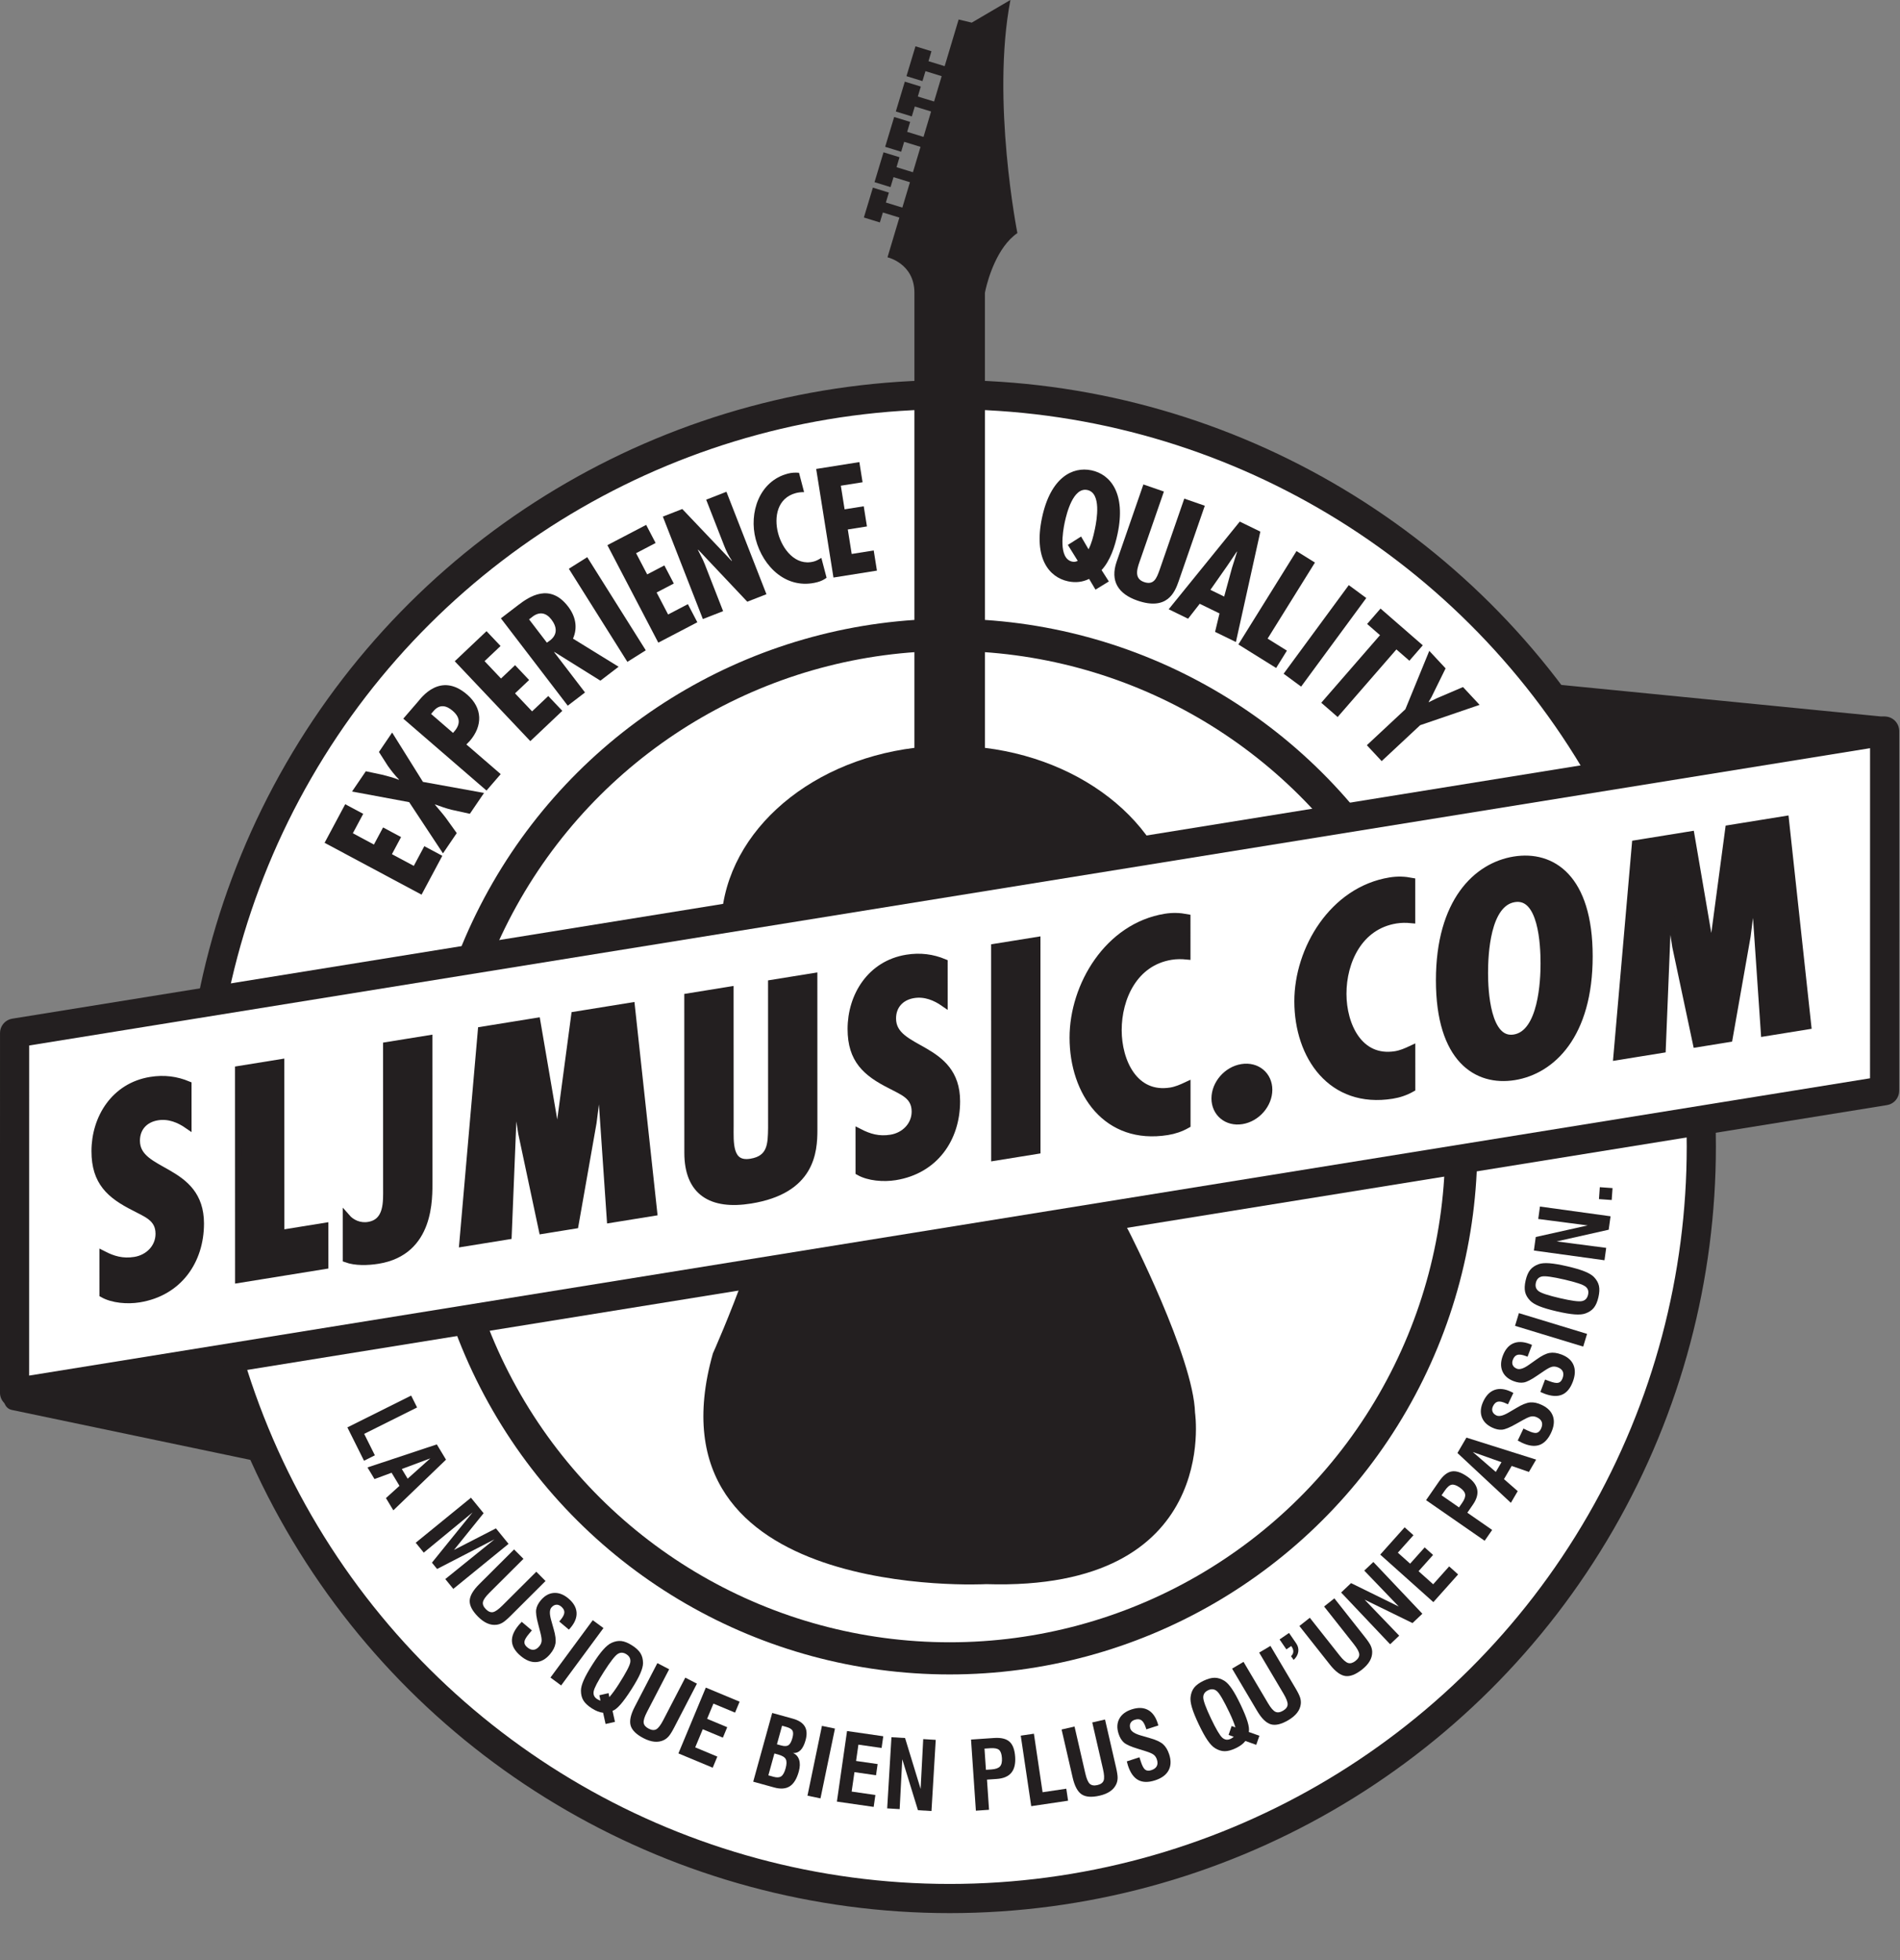 <svg xmlns="http://www.w3.org/2000/svg" xmlns:xlink="http://www.w3.org/1999/xlink" xmlns:serif="http://www.serif.com/" width="100%" height="100%" viewBox="0 0 1086 1120" xml:space="preserve" style="fill-rule:evenodd;clip-rule:evenodd;">
    <rect x="0" y="0" width="1086" height="1120" fill="#808080" stroke="none"/>
    <g transform="matrix(0,4.167,4.167,0,542.813,225.513)">
        <ellipse cx="103.101" cy="0" rx="103.102" ry="103.101" style="fill:white;stroke:rgb(35,31,32);stroke-width:4px;"></ellipse>
    </g>
    <g transform="matrix(4.167,0,0,4.167,198.56,816.437)">
        <path d="M0,-0.209L8.747,-4.572L9.561,-2.942L2.302,0.679L3.77,3.621L2.281,4.363L0,-0.209Z" style="fill:rgb(35,31,32);fill-rule:nonzero;"></path>
    </g>
    <g transform="matrix(4.167,0,0,4.167,229.672,848.904)">
        <path d="M0,-2.294L0.8,-0.968L3.908,-3.753L0,-2.294ZM-4.71,-2.509L4.8,-5.668L6.062,-3.575L-1.164,3.374L-2.177,1.693L-0.321,0.013L-1.403,-1.781L-3.749,-0.916L-4.71,-2.509Z" style="fill:rgb(35,31,32);fill-rule:nonzero;"></path>
    </g>
    <g transform="matrix(4.167,0,0,4.167,237.615,882.122)">
        <path d="M0,-0.155L7.578,-6.329L9.311,-4.203L5.25,0.832L11.003,-2.127L12.734,-0.001L5.155,6.174L4.058,4.825L10.804,-0.622L2.931,3.443L2.225,2.576L7.797,-4.312L1.103,1.199L0,-0.155Z" style="fill:rgb(35,31,32);fill-rule:nonzero;"></path>
    </g>
    <g transform="matrix(4.167,0,0,4.167,293.836,928.572)">
        <path d="M0,-10.385L1.286,-9.095L-3.381,-4.444C-3.914,-3.911 -4.211,-3.486 -4.271,-3.166C-4.332,-2.846 -4.196,-2.52 -3.865,-2.187C-3.536,-1.857 -3.213,-1.724 -2.894,-1.788C-2.575,-1.852 -2.145,-2.154 -1.602,-2.695L3.047,-7.328L4.315,-6.056L-0.464,-1.292C-0.929,-0.829 -1.294,-0.517 -1.561,-0.356C-1.827,-0.195 -2.103,-0.095 -2.387,-0.057C-2.815,0 -3.242,-0.065 -3.668,-0.249C-4.095,-0.435 -4.517,-0.737 -4.935,-1.156C-5.724,-1.947 -6.108,-2.677 -6.089,-3.344C-6.07,-4.011 -5.634,-4.771 -4.779,-5.622L0,-10.385Z" style="fill:rgb(35,31,32);fill-rule:nonzero;"></path>
    </g>
    <g transform="matrix(4.167,0,0,4.167,298.21,933.146)">
        <path d="M0,-1.556L1.393,-0.381L0.987,0.099C0.6,0.558 0.394,0.92 0.368,1.183C0.342,1.447 0.47,1.697 0.752,1.934C1.046,2.182 1.333,2.298 1.611,2.278C1.891,2.258 2.153,2.103 2.398,1.812C2.587,1.59 2.695,1.352 2.724,1.102C2.752,0.852 2.694,0.451 2.552,-0.102L2.264,-1.207C2.009,-2.153 1.916,-2.835 1.984,-3.254C2.052,-3.672 2.264,-4.092 2.618,-4.513C3.147,-5.14 3.748,-5.475 4.42,-5.517C5.092,-5.559 5.755,-5.305 6.408,-4.754C7.101,-4.17 7.472,-3.534 7.521,-2.844C7.571,-2.155 7.297,-1.455 6.699,-0.746C6.64,-0.676 6.592,-0.621 6.558,-0.584C6.523,-0.546 6.492,-0.515 6.465,-0.489L5.145,-1.601L5.313,-1.8C5.653,-2.204 5.831,-2.55 5.846,-2.836C5.86,-3.123 5.716,-3.395 5.412,-3.651C5.188,-3.839 4.958,-3.922 4.72,-3.899C4.481,-3.875 4.265,-3.747 4.067,-3.514C3.803,-3.201 3.796,-2.612 4.047,-1.746C4.051,-1.738 4.053,-1.731 4.053,-1.725L4.382,-0.559C4.623,0.264 4.705,0.919 4.628,1.405C4.551,1.89 4.302,2.382 3.882,2.881C3.309,3.559 2.673,3.92 1.974,3.962C1.274,4.003 0.563,3.719 -0.157,3.111C-0.908,2.478 -1.304,1.812 -1.343,1.115C-1.383,0.417 -1.067,-0.329 -0.396,-1.125C-0.325,-1.21 -0.201,-1.343 -0.024,-1.527L0,-1.556Z" style="fill:rgb(35,31,32);fill-rule:nonzero;"></path>
    </g>
    <g transform="matrix(2.474,-3.353,-3.353,-2.474,332.156,964.945)">
        <rect x="-1.253" y="2.481" width="9.776" height="1.822" style="fill:rgb(35,31,32);"></rect>
    </g>
    <g transform="matrix(4.167,0,0,4.167,343.23,950.748)">
        <path d="M0,5.034L-0.154,4.288L1.104,3.999L1.215,4.544C1.425,4.302 1.635,4.034 1.847,3.743C2.058,3.451 2.276,3.129 2.502,2.775C3.479,1.245 4.006,0.246 4.084,-0.221C4.162,-0.689 3.985,-1.06 3.555,-1.334C3.132,-1.605 2.73,-1.615 2.351,-1.365C1.971,-1.115 1.344,-0.306 0.469,1.063C-0.383,2.397 -0.851,3.293 -0.934,3.749C-1.018,4.205 -0.859,4.56 -0.461,4.815C-0.415,4.845 -0.358,4.876 -0.291,4.908C-0.225,4.941 -0.127,4.983 0,5.034M0.358,6.686C0.114,6.661 -0.134,6.599 -0.385,6.502C-0.636,6.404 -0.902,6.265 -1.184,6.086C-1.725,5.74 -2.11,5.382 -2.339,5.01C-2.567,4.638 -2.682,4.188 -2.682,3.661C-2.683,3.278 -2.558,2.8 -2.306,2.225C-2.055,1.65 -1.651,0.93 -1.099,0.062C-0.543,-0.808 -0.058,-1.477 0.356,-1.945C0.771,-2.414 1.152,-2.728 1.5,-2.888C1.978,-3.11 2.434,-3.195 2.867,-3.144C3.301,-3.093 3.789,-2.895 4.33,-2.549C4.872,-2.203 5.258,-1.844 5.486,-1.472C5.715,-1.1 5.831,-0.65 5.835,-0.12C5.832,0.261 5.705,0.738 5.454,1.312C5.202,1.888 4.8,2.608 4.246,3.475C3.668,4.381 3.169,5.072 2.748,5.55C2.328,6.027 1.963,6.32 1.653,6.429L1.985,7.936L0.699,8.229L0.358,6.686Z" style="fill:rgb(35,31,32);fill-rule:nonzero;"></path>
    </g>
    <g transform="matrix(4.167,0,0,4.167,375.737,995.334)">
        <path d="M0,-10.817L1.617,-9.977L-1.417,-4.129C-1.765,-3.461 -1.918,-2.964 -1.878,-2.641C-1.839,-2.318 -1.61,-2.048 -1.193,-1.832C-0.78,-1.618 -0.432,-1.589 -0.147,-1.747C0.137,-1.904 0.456,-2.323 0.809,-3.003L3.832,-8.829L5.426,-8.002L2.318,-2.012C2.016,-1.429 1.763,-1.021 1.558,-0.787C1.353,-0.552 1.12,-0.374 0.861,-0.251C0.47,-0.068 0.044,0 -0.418,-0.046C-0.881,-0.092 -1.374,-0.253 -1.9,-0.525C-2.892,-1.04 -3.479,-1.618 -3.664,-2.259C-3.849,-2.901 -3.663,-3.757 -3.107,-4.828L0,-10.817Z" style="fill:rgb(35,31,32);fill-rule:nonzero;"></path>
    </g>
    <g transform="matrix(4.167,0,0,4.167,387.765,972.413)">
        <path d="M0,7.062L3.76,-1.961L8.395,-0.03L7.77,1.47L4.805,0.235L3.936,2.321L6.695,3.47L6.1,4.9L3.34,3.75L2.305,6.235L5.34,7.5L4.705,9.023L0,7.062Z" style="fill:rgb(35,31,32);fill-rule:nonzero;"></path>
    </g>
    <g transform="matrix(4.167,0,0,4.167,444.08,1004.42)">
        <path d="M0,-1.868L0.588,-1.706C1.028,-1.584 1.358,-1.596 1.579,-1.742C1.799,-1.887 1.98,-2.217 2.122,-2.73C2.25,-3.191 2.252,-3.53 2.13,-3.746C2.007,-3.962 1.711,-4.135 1.242,-4.264L0.704,-4.414L0,-1.868ZM-1.177,2.39L-0.455,2.589C-0.002,2.715 0.347,2.692 0.592,2.52C0.837,2.349 1.035,1.987 1.188,1.437C1.346,0.865 1.354,0.445 1.214,0.173C1.074,-0.098 0.729,-0.31 0.178,-0.463L-0.348,-0.608L-1.177,2.39ZM-3.254,3.258L-0.649,-6.164L2.171,-5.385C2.979,-5.161 3.527,-4.807 3.817,-4.323C4.107,-3.84 4.145,-3.208 3.929,-2.429C3.757,-1.805 3.525,-1.348 3.237,-1.059C2.949,-0.77 2.602,-0.644 2.194,-0.682C2.618,-0.499 2.901,-0.185 3.044,0.261C3.187,0.706 3.172,1.238 3.001,1.859C2.725,2.859 2.313,3.534 1.765,3.888C1.217,4.241 0.5,4.296 -0.385,4.051L-3.254,3.258Z" style="fill:rgb(35,31,32);fill-rule:nonzero;"></path>
    </g>
    <g transform="matrix(0.846,-4.08,-4.08,-0.846,486.565,1018.41)">
        <rect x="-3.002" y="3.689" width="9.775" height="1.823" style="fill:rgb(35,31,32);"></rect>
    </g>
    <g transform="matrix(4.167,0,0,4.167,478.35,992.089)">
        <path d="M0,8.949L1.393,-0.727L6.362,-0.011L6.131,1.597L2.952,1.139L2.63,3.377L5.589,3.803L5.368,5.336L2.409,4.91L2.025,7.574L5.28,8.042L5.045,9.676L0,8.949Z" style="fill:rgb(35,31,32);fill-rule:nonzero;"></path>
    </g>
    <g transform="matrix(4.167,0,0,4.167,507.097,994.1)">
        <path d="M0,9.395L0.584,-0.363L2.453,-0.251L4.586,6.725L4.943,-0.102L6.66,-0L6.076,9.758L4.22,9.647L2.069,2.658L1.711,9.498L0,9.395Z" style="fill:rgb(35,31,32);fill-rule:nonzero;"></path>
    </g>
    <g transform="matrix(4.167,0,0,4.167,563.542,1016.11)">
        <path d="M0,-1.174L0.76,-1.226C1.326,-1.265 1.715,-1.403 1.928,-1.64C2.141,-1.877 2.229,-2.264 2.192,-2.8C2.155,-3.34 2.025,-3.708 1.803,-3.903C1.579,-4.097 1.174,-4.175 0.587,-4.135L-0.198,-4.081L0,-1.174ZM-1.38,4.43L-2.045,-5.323L1.108,-5.538C2.071,-5.604 2.778,-5.436 3.23,-5.033C3.682,-4.632 3.94,-3.941 4.008,-2.962C4.073,-1.999 3.897,-1.267 3.479,-0.766C3.063,-0.264 2.391,0.018 1.467,0.081L0.143,0.171L0.425,4.306L-1.38,4.43Z" style="fill:rgb(35,31,32);fill-rule:nonzero;"></path>
    </g>
    <g transform="matrix(4.167,0,0,4.167,589.425,990.585)">
        <path d="M0,9.937L-1.435,0.267L0.368,0L1.559,8.025L4.811,7.542L5.055,9.187L0,9.937Z" style="fill:rgb(35,31,32);fill-rule:nonzero;"></path>
    </g>
    <g transform="matrix(4.167,0,0,4.167,606.788,1021.32)">
        <path d="M0,-7.951L1.775,-8.359L3.252,-1.938C3.421,-1.204 3.625,-0.726 3.865,-0.507C4.104,-0.286 4.453,-0.228 4.911,-0.333C5.365,-0.437 5.648,-0.642 5.764,-0.946C5.878,-1.251 5.85,-1.776 5.678,-2.522L4.206,-8.919L5.957,-9.321L7.47,-2.746C7.617,-2.106 7.688,-1.631 7.684,-1.319C7.68,-1.008 7.618,-0.722 7.5,-0.46C7.321,-0.067 7.041,0.261 6.659,0.525C6.276,0.789 5.797,0.987 5.22,1.12C4.131,1.37 3.309,1.311 2.752,0.942C2.196,0.572 1.783,-0.2 1.513,-1.375L0,-7.951Z" style="fill:rgb(35,31,32);fill-rule:nonzero;"></path>
    </g>
    <g transform="matrix(4.167,0,0,4.167,644.056,987.62)">
        <path d="M0,4.507L1.733,3.945L1.927,4.543C2.112,5.115 2.31,5.482 2.521,5.642C2.73,5.803 3.011,5.827 3.36,5.713C3.727,5.595 3.976,5.411 4.106,5.164C4.238,4.917 4.245,4.612 4.127,4.25C4.037,3.973 3.894,3.755 3.696,3.6C3.499,3.444 3.128,3.279 2.583,3.11L1.492,2.77C0.555,2.486 -0.073,2.205 -0.394,1.926C-0.713,1.647 -0.957,1.245 -1.127,0.722C-1.38,-0.058 -1.348,-0.746 -1.028,-1.339C-0.709,-1.931 -0.143,-2.359 0.671,-2.623C1.532,-2.902 2.269,-2.881 2.881,-2.559C3.492,-2.237 3.94,-1.635 4.227,-0.754C4.255,-0.665 4.276,-0.596 4.29,-0.547C4.304,-0.498 4.314,-0.455 4.322,-0.417L2.68,0.115L2.6,-0.133C2.437,-0.636 2.237,-0.969 2.002,-1.133C1.766,-1.297 1.459,-1.317 1.081,-1.195C0.803,-1.104 0.611,-0.952 0.505,-0.738C0.398,-0.523 0.393,-0.271 0.486,0.019C0.613,0.409 1.109,0.727 1.977,0.971C1.985,0.972 1.993,0.974 1.998,0.977L3.162,1.314C3.988,1.544 4.587,1.82 4.959,2.143C5.33,2.465 5.616,2.936 5.817,3.556C6.092,4.401 6.062,5.131 5.727,5.747C5.393,6.362 4.776,6.816 3.879,7.107C2.945,7.409 2.172,7.394 1.558,7.059C0.944,6.724 0.478,6.061 0.156,5.07C0.122,4.966 0.074,4.79 0.012,4.544L0,4.507Z" style="fill:rgb(35,31,32);fill-rule:nonzero;"></path>
    </g>
    <g transform="matrix(4.167,0,0,4.167,705.209,966.84)">
        <path d="M0,6.126L-0.715,5.862L-0.294,4.642L0.227,4.837C0.132,4.53 0.017,4.21 -0.119,3.876C-0.255,3.543 -0.412,3.187 -0.593,2.809C-1.374,1.17 -1.942,0.193 -2.298,-0.12C-2.652,-0.434 -3.061,-0.48 -3.521,-0.261C-3.976,-0.044 -4.197,0.291 -4.186,0.745C-4.175,1.199 -3.82,2.16 -3.121,3.627C-2.439,5.056 -1.928,5.926 -1.585,6.238C-1.242,6.551 -0.857,6.605 -0.431,6.401C-0.381,6.378 -0.324,6.347 -0.262,6.307C-0.198,6.268 -0.111,6.207 0,6.126M1.591,6.696C1.44,6.891 1.257,7.068 1.041,7.23C0.825,7.391 0.567,7.544 0.266,7.688C-0.314,7.964 -0.822,8.101 -1.259,8.098C-1.696,8.095 -2.138,7.954 -2.585,7.675C-2.91,7.474 -3.25,7.114 -3.604,6.596C-3.959,6.078 -4.357,5.355 -4.8,4.427C-5.244,3.495 -5.556,2.73 -5.733,2.13C-5.911,1.53 -5.977,1.041 -5.928,0.661C-5.863,0.139 -5.694,-0.294 -5.422,-0.635C-5.148,-0.976 -4.722,-1.285 -4.142,-1.562C-3.563,-1.838 -3.054,-1.975 -2.616,-1.972C-2.18,-1.969 -1.736,-1.829 -1.285,-1.552C-0.964,-1.349 -0.626,-0.988 -0.271,-0.471C0.083,0.047 0.481,0.771 0.925,1.698C1.387,2.669 1.709,3.458 1.892,4.067C2.074,4.677 2.13,5.142 2.058,5.462L3.513,5.978L3.08,7.225L1.591,6.696Z" style="fill:rgb(35,31,32);fill-rule:nonzero;"></path>
    </g>
    <g transform="matrix(4.167,0,0,4.167,704.241,973.013)">
        <path d="M0,-4.706L1.567,-5.634L4.925,0.035C5.309,0.684 5.648,1.076 5.943,1.213C6.239,1.351 6.589,1.3 6.993,1.061C7.394,0.823 7.602,0.542 7.619,0.218C7.636,-0.107 7.448,-0.599 7.059,-1.258L3.714,-6.905L5.26,-7.82L8.698,-2.015C9.032,-1.45 9.244,-1.019 9.335,-0.722C9.426,-0.423 9.454,-0.132 9.421,0.153C9.37,0.582 9.203,0.981 8.919,1.348C8.635,1.715 8.237,2.05 7.728,2.352C6.767,2.921 5.965,3.114 5.323,2.931C4.681,2.748 4.053,2.138 3.438,1.1L0,-4.706Z" style="fill:rgb(35,31,32);fill-rule:nonzero;"></path>
    </g>
    <g transform="matrix(4.167,0,0,4.167,739.405,933.015)">
        <path d="M0,3.696L-0.353,3.183C-0.162,3.011 -0.06,2.811 -0.045,2.583C-0.029,2.354 -0.104,2.12 -0.27,1.879L-0.327,1.796L-0.992,2.252L-1.926,0.891L-0.629,0L0.356,1.433C0.607,1.8 0.7,2.188 0.635,2.597C0.569,3.007 0.357,3.373 0,3.696" style="fill:rgb(35,31,32);fill-rule:nonzero;"></path>
    </g>
    <g transform="matrix(4.167,0,0,4.167,742.705,942.23)">
        <path d="M0,-3.163L1.43,-4.293L5.515,0.877C5.981,1.469 6.371,1.813 6.682,1.909C6.993,2.006 7.332,1.908 7.701,1.617C8.066,1.328 8.235,1.023 8.209,0.698C8.182,0.374 7.931,-0.088 7.456,-0.689L3.388,-5.839L4.797,-6.953L8.979,-1.658C9.387,-1.143 9.654,-0.745 9.784,-0.462C9.913,-0.178 9.981,0.108 9.986,0.394C9.993,0.825 9.88,1.242 9.647,1.645C9.415,2.047 9.066,2.431 8.602,2.799C7.726,3.491 6.957,3.79 6.296,3.694C5.636,3.599 4.932,3.077 4.184,2.131L0,-3.163Z" style="fill:rgb(35,31,32);fill-rule:nonzero;"></path>
    </g>
    <g transform="matrix(4.167,0,0,4.167,794.573,892.468)">
        <path d="M0,11.283L-6.722,4.186L-5.362,2.898L1.188,6.112L-3.551,1.182L-2.302,0L4.42,7.097L3.069,8.377L-3.502,5.167L1.245,10.105L0,11.283Z" style="fill:rgb(35,31,32);fill-rule:nonzero;"></path>
    </g>
    <g transform="matrix(4.167,0,0,4.167,819.28,872.662)">
        <path d="M0,10.258L-7.288,3.743L-3.941,0L-2.73,1.083L-4.871,3.478L-3.187,4.984L-1.193,2.754L-0.039,3.787L-2.031,6.016L-0.025,7.81L2.166,5.359L3.396,6.458L0,10.258Z" style="fill:rgb(35,31,32);fill-rule:nonzero;"></path>
    </g>
    <g transform="matrix(4.167,0,0,4.167,833.945,859.369)">
        <path d="M0,0.459L0.434,-0.167C0.757,-0.634 0.892,-1.023 0.84,-1.338C0.787,-1.652 0.54,-1.963 0.099,-2.269C-0.347,-2.577 -0.715,-2.705 -1.007,-2.652C-1.298,-2.6 -1.611,-2.332 -1.946,-1.849L-2.395,-1.201L0,0.459ZM3.516,5.035L-4.519,-0.534L-2.717,-3.132C-2.168,-3.925 -1.595,-4.372 -0.999,-4.474C-0.403,-4.576 0.298,-4.347 1.105,-3.788C1.898,-3.238 2.36,-2.644 2.491,-2.005C2.622,-1.365 2.424,-0.665 1.896,0.097L1.14,1.188L4.546,3.549L3.516,5.035Z" style="fill:rgb(35,31,32);fill-rule:nonzero;"></path>
    </g>
    <g transform="matrix(4.167,0,0,4.167,854.969,839.068)">
        <path d="M0,0.469L0.781,-0.868L-3.153,-2.262L0,0.469ZM2.067,4.706L-5.262,-2.128L-4.028,-4.237L5.532,-1.223L4.543,0.47L2.179,-0.353L1.122,1.455L3.006,3.101L2.067,4.706Z" style="fill:rgb(35,31,32);fill-rule:nonzero;"></path>
    </g>
    <g transform="matrix(4.167,0,0,4.167,867.51,796.686)">
        <path d="M0,6.335L0.784,4.69L1.352,4.961C1.895,5.22 2.296,5.328 2.558,5.286C2.819,5.244 3.028,5.058 3.188,4.726C3.353,4.378 3.392,4.071 3.302,3.806C3.213,3.541 2.996,3.326 2.652,3.162C2.39,3.036 2.133,2.991 1.884,3.027C1.635,3.064 1.261,3.221 0.763,3.498L-0.235,4.057C-1.085,4.542 -1.722,4.805 -2.144,4.845C-2.566,4.885 -3.025,4.786 -3.522,4.549C-4.264,4.196 -4.739,3.699 -4.95,3.06C-5.16,2.42 -5.082,1.715 -4.714,0.942C-4.324,0.126 -3.802,-0.394 -3.147,-0.616C-2.493,-0.839 -1.747,-0.751 -0.911,-0.352C-0.826,-0.311 -0.762,-0.279 -0.717,-0.256C-0.672,-0.232 -0.634,-0.21 -0.601,-0.19L-1.345,1.368L-1.579,1.257C-2.057,1.028 -2.436,0.944 -2.717,1.002C-2.998,1.061 -3.224,1.27 -3.396,1.628C-3.521,1.892 -3.542,2.136 -3.459,2.36C-3.377,2.585 -3.198,2.763 -2.923,2.895C-2.553,3.071 -1.98,2.929 -1.207,2.468C-1.2,2.462 -1.193,2.458 -1.188,2.456L-0.143,1.843C0.593,1.401 1.205,1.156 1.694,1.108C2.184,1.061 2.723,1.177 3.311,1.458C4.113,1.84 4.622,2.364 4.84,3.03C5.057,3.696 4.962,4.456 4.556,5.308C4.133,6.193 3.589,6.744 2.924,6.959C2.259,7.174 1.456,7.058 0.517,6.609C0.417,6.562 0.257,6.476 0.035,6.352L0,6.335Z" style="fill:rgb(35,31,32);fill-rule:nonzero;"></path>
    </g>
    <g transform="matrix(4.167,0,0,4.167,880.449,769.11)">
        <path d="M0,6.292L0.643,4.587L1.23,4.809C1.793,5.021 2.202,5.096 2.459,5.031C2.716,4.968 2.909,4.764 3.039,4.419C3.175,4.059 3.188,3.75 3.076,3.494C2.965,3.237 2.731,3.041 2.375,2.907C2.102,2.804 1.843,2.781 1.598,2.838C1.352,2.895 0.993,3.082 0.52,3.401L-0.427,4.042C-1.233,4.597 -1.846,4.912 -2.263,4.987C-2.681,5.063 -3.146,5.004 -3.661,4.81C-4.43,4.521 -4.945,4.065 -5.209,3.446C-5.473,2.826 -5.454,2.116 -5.152,1.316C-4.833,0.47 -4.356,-0.093 -3.723,-0.369C-3.09,-0.646 -2.339,-0.621 -1.472,-0.294C-1.385,-0.261 -1.318,-0.234 -1.271,-0.215C-1.225,-0.195 -1.184,-0.176 -1.149,-0.159L-1.759,1.457L-2.003,1.365C-2.497,1.178 -2.883,1.126 -3.157,1.207C-3.433,1.289 -3.641,1.517 -3.78,1.889C-3.884,2.161 -3.885,2.406 -3.783,2.623C-3.682,2.841 -3.488,3.003 -3.203,3.11C-2.819,3.255 -2.262,3.065 -1.53,2.54C-1.523,2.534 -1.517,2.529 -1.512,2.527L-0.522,1.828C0.174,1.326 0.764,1.03 1.247,0.941C1.73,0.853 2.277,0.923 2.887,1.153C3.719,1.467 4.271,1.946 4.543,2.592C4.814,3.236 4.784,4.001 4.451,4.884C4.105,5.803 3.609,6.397 2.965,6.667C2.32,6.938 1.511,6.889 0.537,6.521C0.435,6.483 0.267,6.411 0.035,6.306L0,6.292Z" style="fill:rgb(35,31,32);fill-rule:nonzero;"></path>
    </g>
    <g transform="matrix(-3.986,-1.213,-1.213,3.986,871.743,745.347)">
        <rect x="-9.3" y="1.383" width="9.775" height="1.822" style="fill:rgb(35,31,32);"></rect>
    </g>
    <g transform="matrix(4.167,0,0,4.167,891.59,731.064)">
        <path d="M0,2.557C1.566,2.919 2.574,3.056 3.022,2.966C3.471,2.877 3.752,2.586 3.866,2.092C3.979,1.607 3.856,1.229 3.499,0.958C3.143,0.687 2.173,0.369 0.59,0.003C-0.993,-0.363 -2.008,-0.502 -2.454,-0.415C-2.899,-0.327 -3.18,-0.038 -3.293,0.452C-3.405,0.941 -3.281,1.323 -2.919,1.597C-2.557,1.871 -1.584,2.192 0,2.557M-0.419,4.37C-1.43,4.136 -2.226,3.903 -2.808,3.668C-3.39,3.434 -3.81,3.18 -4.068,2.908C-4.438,2.532 -4.671,2.131 -4.768,1.705C-4.865,1.279 -4.841,0.753 -4.696,0.127C-4.552,-0.499 -4.343,-0.982 -4.068,-1.322C-3.794,-1.663 -3.408,-1.922 -2.911,-2.103C-2.551,-2.232 -2.06,-2.274 -1.436,-2.227C-0.813,-2.181 0.002,-2.042 1.009,-1.809C2.011,-1.578 2.803,-1.344 3.385,-1.11C3.967,-0.876 4.392,-0.624 4.659,-0.354C5.027,0.027 5.26,0.429 5.357,0.856C5.454,1.282 5.431,1.807 5.286,2.433C5.141,3.06 4.932,3.542 4.657,3.883C4.384,4.223 3.998,4.481 3.502,4.657C3.149,4.788 2.661,4.831 2.035,4.786C1.409,4.742 0.591,4.603 -0.419,4.37" style="fill:rgb(35,31,32);fill-rule:nonzero;"></path>
    </g>
    <g transform="matrix(4.167,0,0,4.167,917.091,689.383)">
        <path d="M0,7.365L-9.684,6.03L-9.428,4.175L-2.308,2.588L-9.087,1.704L-8.852,0L0.832,1.335L0.578,3.177L-6.558,4.782L0.234,5.668L0,7.365Z" style="fill:rgb(35,31,32);fill-rule:nonzero;"></path>
    </g>
    <g transform="matrix(-4.156,-0.295,-0.295,4.156,914.681,678.094)">
        <rect x="-1.692" y="0.06" width="1.752" height="1.638" style="fill:rgb(35,31,32);"></rect>
    </g>
    <g transform="matrix(4.167,0,0,4.167,197.32,511.183)">
        <path d="M0,-12.402L2.469,-11.082L1.045,-8.419L3.938,-6.872L5.192,-9.217L7.661,-7.897L6.407,-5.551L9.406,-3.948L10.849,-6.647L13.318,-5.327L10.471,0L-2.829,-7.11L0,-12.402Z" style="fill:rgb(35,31,32);fill-rule:nonzero;"></path>
    </g>
    <g transform="matrix(4.167,0,0,4.167,209.095,465.464)">
        <path d="M0,-5.949L2.221,-5.479C2.979,-5.278 3.792,-5.088 4.527,-4.782L4.55,-4.815C3.995,-5.386 3.501,-6.012 3.03,-6.671L1.8,-8.595L3.61,-11.259L7.837,-4.491L16.217,-2.977L14.271,-0.116L11.746,-0.672C10.96,-0.868 10.247,-1.135 9.506,-1.397L9.483,-1.364C9.988,-0.755 10.499,-0.189 10.981,0.453L12.472,2.53L10.582,5.31L5.947,-1.712L-1.89,-3.171L0,-5.949Z" style="fill:rgb(35,31,32);fill-rule:nonzero;"></path>
    </g>
    <g transform="matrix(4.167,0,0,4.167,258.945,416.54)">
        <path d="M0,0.534C0.987,-0.517 1.114,-1.49 -0.051,-2.497C-0.868,-3.204 -1.81,-3.461 -2.646,-2.492L-3.013,-2.069L0,0.534ZM4.591,8.438L-6.822,-1.421L-4.796,-3.768C-4.377,-4.252 -1.751,-7.904 1.928,-4.727C4.062,-2.883 4.098,-0.446 2.293,1.643L1.831,2.116L6.539,6.182L4.591,8.438Z" style="fill:rgb(35,31,32);fill-rule:nonzero;"></path>
    </g>
    <g transform="matrix(4.167,0,0,4.167,278.085,423.46)">
        <path d="M0,-15.078L1.925,-13.044L-0.269,-10.968L1.986,-8.586L3.918,-10.414L5.843,-8.381L3.911,-6.552L6.248,-4.082L8.471,-6.185L10.396,-4.152L6.008,0L-4.358,-10.953L0,-15.078Z" style="fill:rgb(35,31,32);fill-rule:nonzero;"></path>
    </g>
    <g transform="matrix(4.167,0,0,4.167,312.586,368.944)">
        <path d="M0,-0.42L0.425,-0.721C1.505,-1.547 1.375,-2.607 0.62,-3.592C-0.036,-4.449 -0.984,-4.832 -2.127,-3.856L-2.444,-3.613L0,-0.42ZM2.862,8.223L-6.308,-3.755L-3.925,-5.579C-2.416,-6.734 0.406,-8.643 2.912,-5.371C3.921,-4.053 4.261,-2.524 3.583,-0.972L9.836,2.883L7.342,4.793L1.029,0.857L0.997,0.883L5.229,6.41L2.862,8.223Z" style="fill:rgb(35,31,32);fill-rule:nonzero;"></path>
    </g>
    <g transform="matrix(2.218,3.527,3.527,-2.218,366.334,322.632)">
        <rect x="-4.79" y="-8.669" width="15.086" height="2.981" style="fill:rgb(35,31,32);"></rect>
    </g>
    <g transform="matrix(4.167,0,0,4.167,369.333,367.192)">
        <path d="M0,-16.148L1.297,-13.666L-1.381,-12.267L0.139,-9.359L2.496,-10.59L3.793,-8.108L1.435,-6.877L3.01,-3.862L5.723,-5.279L7.019,-2.796L1.664,0L-5.319,-13.369L0,-16.148Z" style="fill:rgb(35,31,32);fill-rule:nonzero;"></path>
    </g>
    <g transform="matrix(4.167,0,0,4.167,389.979,343.851)">
        <path d="M0,-12.722L6.776,-5.599L6.8,-5.652C6.37,-6.256 6.03,-6.961 5.746,-7.688L3.278,-14.003L6.055,-15.088L11.543,-1.04L8.916,-0.014L2.176,-7.152L2.153,-7.101L2.837,-5.736L3.081,-5.165L5.6,1.282L2.823,2.366L-2.665,-11.682L0,-12.722Z" style="fill:rgb(35,31,32);fill-rule:nonzero;"></path>
    </g>
    <g transform="matrix(4.167,0,0,4.167,459.604,325.942)">
        <path d="M0,-10.742C-0.393,-10.742 -0.756,-10.709 -1.124,-10.612C-3.658,-9.947 -4.156,-7.354 -3.567,-5.11C-2.998,-2.943 -1.194,-0.562 1.321,-1.223C1.688,-1.32 2.031,-1.513 2.368,-1.726L3.085,1.002C2.704,1.288 2.28,1.483 1.815,1.605C-2.345,2.697 -5.633,-0.452 -6.639,-4.283C-7.589,-7.9 -6.165,-12.246 -2.237,-13.277C-1.734,-13.41 -1.226,-13.439 -0.696,-13.392L0,-10.742Z" style="fill:rgb(35,31,32);fill-rule:nonzero;"></path>
    </g>
    <g transform="matrix(4.167,0,0,4.167,491.192,329.987)">
        <path d="M0,-15.83L0.44,-13.066L-2.541,-12.592L-2.025,-9.353L0.601,-9.771L1.04,-7.008L-1.586,-6.59L-1.051,-3.232L1.97,-3.714L2.41,-0.949L-3.553,0L-5.923,-14.888L0,-15.83Z" style="fill:rgb(35,31,32);fill-rule:nonzero;"></path>
    </g>
    <g transform="matrix(4.167,0,0,4.167,622.181,289.5)">
        <path d="M0,5.842C0.413,5.05 0.638,4.178 0.874,3.063C1.15,1.752 1.774,-1.876 -0.162,-2.285C-2.099,-2.695 -2.996,0.875 -3.273,2.186C-3.521,3.36 -4.174,7.125 -2.237,7.535C-1.964,7.592 -1.752,7.556 -1.479,7.43L-2.836,5.242L-1.02,4.093L0,5.842ZM2.787,10.252L0.955,11.377L0.081,9.905C-0.829,10.346 -1.771,10.453 -2.809,10.235C-5.41,9.684 -7.554,7.065 -6.384,1.529C-5.213,-4.008 -2.193,-5.535 0.409,-4.984C3.011,-4.435 5.154,-1.816 3.984,3.721C3.616,5.461 2.979,7.411 1.789,8.692L2.787,10.252Z" style="fill:rgb(35,31,32);fill-rule:nonzero;"></path>
    </g>
    <g transform="matrix(4.167,0,0,4.167,665.26,344.949)">
        <path d="M0,-15.38L-3.194,-6.161C-3.567,-5.084 -4.263,-3.505 -2.732,-2.976C-1.354,-2.497 -0.993,-3.536 -0.608,-4.587L2.796,-14.411L5.61,-13.435L2.011,-3.046C1.486,-1.534 0.427,0.975 -3.635,-0.432C-6.261,-1.341 -7.403,-3.112 -6.48,-5.776L-2.814,-16.355L0,-15.38Z" style="fill:rgb(35,31,32);fill-rule:nonzero;"></path>
    </g>
    <g transform="matrix(4.167,0,0,4.167,704.196,340.445)">
        <path d="M0,-3.847L0.693,-6.045L0.657,-6.063L-0.629,-4.154L-2.965,-0.821L-1.077,0.098L0,-3.847ZM3.885,-8.805L0.534,6.333L-2.324,4.94L-1.715,2.412L-4.43,1.09L-6.027,3.136L-8.688,1.84L1.063,-10.18L3.885,-8.805Z" style="fill:rgb(35,31,32);fill-rule:nonzero;"></path>
    </g>
    <g transform="matrix(4.167,0,0,4.167,751.592,375.105)">
        <path d="M0,-12.88L-6.492,-2.452L-3.843,-0.803L-5.323,1.575L-10.503,-1.651L-2.53,-14.455L0,-12.88Z" style="fill:rgb(35,31,32);fill-rule:nonzero;"></path>
    </g>
    <g transform="matrix(-2.469,3.356,3.356,2.469,760.738,395.166)">
        <rect x="-13.213" y="-6.683" width="15.084" height="2.982" style="fill:rgb(35,31,32);"></rect>
    </g>
    <g transform="matrix(4.167,0,0,4.167,813.229,388.678)">
        <path d="M0,-4.791L-1.838,-2.678L-3.618,-4.227L-11.676,5.039L-13.924,3.084L-5.867,-6.182L-7.633,-7.717L-5.795,-9.83L0,-4.791Z" style="fill:rgb(35,31,32);fill-rule:nonzero;"></path>
    </g>
    <g transform="matrix(4.167,0,0,4.167,826.27,424.87)">
        <path d="M0,-10.315L-1.936,-6.377L-2.327,-5.711L-2.3,-5.682L-1.249,-6.198L2.388,-7.754L4.665,-5.311L-3.486,-2.525L-8.769,2.4L-10.802,0.219L-5.519,-4.706L-2.237,-12.715L0,-10.315Z" style="fill:rgb(35,31,32);fill-rule:nonzero;"></path>
    </g>
    <g transform="matrix(0,4.167,4.167,0,542.822,362.732)">
        <ellipse cx="70.17" cy="-0.001" rx="70.172" ry="70.17" style="fill:none;stroke:rgb(35,31,32);stroke-width:4.41px;"></ellipse>
    </g>
    <g transform="matrix(4.167,0,0,4.167,607.76,290.358)">
        <path d="M0,80.378C-1.063,80.59 -2.017,80.611 -2.892,80.508C1.062,79.107 4.587,77.075 7.478,74.567C4.554,79.661 0,80.378 0,80.378M18.07,124.036C17.855,116.421 8.963,99.092 8.963,99.092C4.73,91.766 12.477,78.421 12.477,78.421C14.363,73.681 14.237,69.899 13.436,67.085C14.933,64.161 15.765,60.964 15.765,57.609C15.765,45.093 4.268,34.721 -10.752,32.863L-10.752,-29.533C-10.752,-29.533 -10.723,-29.706 -10.652,-30.004C-10.318,-31.436 -9.109,-35.77 -6.299,-37.725C-6.299,-37.725 -9.904,-55.958 -7.252,-69.686L-12.557,-66.577L-14.357,-67.005L-16.275,-60.607L-18.494,-61.291L-18.084,-62.654L-20.277,-63.332L-21.512,-59.237L-19.318,-58.56L-18.906,-59.924L-16.686,-59.237L-17.725,-55.76L-19.955,-56.445L-19.545,-57.809L-21.738,-58.486L-22.973,-54.393L-20.779,-53.715L-20.367,-55.079L-18.135,-54.391L-19.174,-50.91L-21.416,-51.601L-21.006,-52.964L-23.199,-53.641L-24.434,-49.55L-22.238,-48.87L-21.828,-50.234L-19.584,-49.543L-20.627,-46.063L-22.875,-46.756L-22.465,-48.121L-24.66,-48.796L-25.895,-44.703L-23.699,-44.025L-23.289,-45.39L-21.035,-44.695L-22.078,-41.214L-24.338,-41.912L-23.926,-43.274L-26.119,-43.952L-27.355,-39.857L-25.16,-39.181L-24.75,-40.543L-22.486,-39.846L-24.115,-34.4C-24.115,-34.4 -20.422,-33.569 -20.422,-29.533L-20.422,32.863C-35.44,34.721 -46.938,45.093 -46.938,57.609C-46.938,61.209 -45.979,64.629 -44.267,67.723C-41.771,75.282 -39.498,86.658 -39.498,86.658C-38.855,95.412 -48.063,115.896 -48.063,115.896C-57.729,150.064 -10.596,147.533 -10.596,147.533C21.729,148.549 18.07,124.036 18.07,124.036" style="fill:rgb(35,31,32);fill-rule:nonzero;"></path>
    </g>
    <g transform="matrix(-4.113,0.664,0.664,4.113,12.557,675.705)">
        <path d="M-254.281,28.285L5.596,28.285L-2.27,-20.407L-262.147,-20.407L-254.281,28.285Z" style="fill:white;fill-rule:nonzero;stroke:rgb(35,31,32);stroke-width:4px;stroke-linecap:round;stroke-linejoin:round;"></path>
    </g>
    <g transform="matrix(4.167,0,0,4.167,107.398,716.428)">
        <path d="M0,-17.654C-1.16,-18.459 -2.592,-19.066 -4.178,-18.81C-5.958,-18.523 -7.079,-17.273 -7.079,-15.519C-7.077,-10.791 1.704,-11.943 1.707,-4.164C1.709,0.946 -1.269,5.279 -6.685,6.154C-8.31,6.416 -10.32,6.245 -11.636,5.504L-11.638,0.089C-10.284,0.785 -8.969,1.184 -7.267,0.909C-5.409,0.609 -3.939,-0.848 -3.94,-2.756C-3.941,-4.967 -5.721,-5.519 -7.346,-6.4C-10.674,-8.075 -12.725,-9.879 -12.727,-14.073C-12.728,-18.611 -10.06,-22.969 -5.108,-23.769C-3.251,-24.07 -1.588,-23.842 -0.002,-23.183L0,-17.654Z" style="fill:rgb(35,31,32);fill-rule:nonzero;stroke:rgb(35,31,32);stroke-width:1px;"></path>
    </g>
    <g transform="matrix(4.167,0,0,4.167,160.43,730.965)">
        <path d="M0,-29.682L0.008,-6.27L6.042,-7.245L6.044,-1.907L-5.754,0L-5.764,-28.751L0,-29.682Z" style="fill:rgb(35,31,32);fill-rule:nonzero;stroke:rgb(35,31,32);stroke-width:1px;"></path>
    </g>
    <g transform="matrix(4.167,0,0,4.167,245.085,640.103)">
        <path d="M0,8.29C0,10.653 0.273,18.009 -6.961,19.177C-8.392,19.408 -10.056,19.447 -11.293,18.999L-11.295,13.318C-10.598,14.121 -9.477,14.625 -8.277,14.432C-5.569,13.994 -5.764,11.128 -5.765,9.222L-5.771,-10.226L-0.007,-11.157L0,8.29Z" style="fill:rgb(35,31,32);fill-rule:nonzero;stroke:rgb(35,31,32);stroke-width:1px;"></path>
    </g>
    <g transform="matrix(4.167,0,0,4.167,306.8,701.537)">
        <path d="M0,-28.295L2.829,-11.783L2.906,-11.795L5.222,-29.139L12.959,-30.389L16.023,-2.132L10.105,-1.176L8.706,-21.655L8.629,-21.644L7.702,-14.401L5.231,-0.388L0.783,0.331L-2.046,-12.979L-3.015,-19.229L-3.015,-19.762L-3.092,-19.749L-3.937,1.094L-10.126,2.094L-7.582,-27.07L0,-28.295Z" style="fill:rgb(35,31,32);fill-rule:nonzero;stroke:rgb(35,31,32);stroke-width:1px;"></path>
    </g>
    <g transform="matrix(4.167,0,0,4.167,417.225,681.486)">
        <path d="M0,-27.765L0.007,-9.157C0.007,-6.984 -0.263,-3.661 2.87,-4.167C5.694,-4.623 5.693,-6.72 5.731,-8.862L5.725,-28.69L11.489,-29.621L11.496,-8.65C11.497,-5.599 11.15,-0.356 2.834,0.988C-2.543,1.856 -5.755,-0.103 -5.757,-5.48L-5.764,-26.833L0,-27.765Z" style="fill:rgb(35,31,32);fill-rule:nonzero;stroke:rgb(35,31,32);stroke-width:1px;"></path>
    </g>
    <g transform="matrix(4.167,0,0,4.167,539.58,646.604)">
        <path d="M0,-17.655C-1.16,-18.46 -2.593,-19.067 -4.179,-18.811C-5.958,-18.523 -7.08,-17.274 -7.079,-15.52C-7.078,-10.792 1.704,-11.944 1.707,-4.165C1.708,0.945 -1.27,5.278 -6.685,6.153C-8.31,6.415 -10.321,6.244 -11.637,5.503L-11.639,0.088C-10.284,0.784 -8.969,1.183 -7.267,0.908C-5.41,0.608 -3.94,-0.849 -3.94,-2.757C-3.941,-4.968 -5.722,-5.52 -7.347,-6.401C-10.674,-8.076 -12.726,-9.879 -12.727,-14.073C-12.729,-18.611 -10.06,-22.97 -5.108,-23.77C-3.252,-24.07 -1.589,-23.843 -0.002,-23.184L0,-17.655Z" style="fill:rgb(35,31,32);fill-rule:nonzero;stroke:rgb(35,31,32);stroke-width:1px;"></path>
    </g>
    <g transform="matrix(0.001,4.167,4.167,-0.001,642.464,611.263)">
        <path d="M-17.716,-11.959L11.035,-11.959L11.963,-17.723L-16.788,-17.723L-17.716,-11.959Z" style="fill:rgb(35,31,32);fill-rule:nonzero;stroke:rgb(35,31,32);stroke-width:1px;"></path>
    </g>
    <g transform="matrix(4.167,0,0,4.167,678.374,629.378)">
        <path d="M0,-19.971C-0.736,-20.043 -1.432,-20.044 -2.167,-19.926C-7.234,-19.107 -9.438,-14.213 -9.437,-9.79C-9.436,-5.52 -7.229,-0.613 -2.2,-1.425C-1.465,-1.544 -0.729,-1.855 0.006,-2.201L0.008,3.175C-0.844,3.656 -1.733,3.952 -2.662,4.101C-10.979,5.445 -15.585,-1.208 -15.587,-8.758C-15.59,-15.889 -10.795,-23.986 -2.942,-25.254C-1.937,-25.416 -0.97,-25.382 -0.002,-25.195L0,-19.971Z" style="fill:rgb(35,31,32);fill-rule:nonzero;stroke:rgb(35,31,32);stroke-width:1px;"></path>
    </g>
    <g transform="matrix(-0.665,-4.113,-4.113,0.665,704.952,610.413)">
        <path d="M-3.675,-4.318C-5.633,-4.001 -7.252,-2.095 -7.252,-0.018C-7.252,2.059 -5.633,3.444 -3.675,3.129C-1.717,2.812 -0.099,0.906 -0.099,-1.171C-0.1,-3.248 -1.718,-4.633 -3.675,-4.318" style="fill:rgb(35,31,32);fill-rule:nonzero;"></path>
    </g>
    <g transform="matrix(-0.665,-4.113,-4.113,0.665,704.952,610.413)">
        <path d="M-3.675,-4.318C-5.633,-4.001 -7.252,-2.095 -7.252,-0.018C-7.252,2.059 -5.633,3.444 -3.675,3.129C-1.717,2.812 -0.099,0.906 -0.099,-1.171C-0.1,-3.248 -1.718,-4.633 -3.675,-4.318Z" style="fill:none;fill-rule:nonzero;stroke:rgb(35,31,32);stroke-width:1px;"></path>
    </g>
    <g transform="matrix(4.167,0,0,4.167,806.849,608.622)">
        <path d="M0,-19.972C-0.735,-20.043 -1.432,-20.045 -2.166,-19.926C-7.234,-19.108 -9.438,-14.213 -9.436,-9.79C-9.435,-5.52 -7.228,-0.614 -2.199,-1.426C-1.464,-1.545 -0.729,-1.855 0.006,-2.202L0.008,3.174C-0.843,3.655 -1.733,3.951 -2.661,4.101C-10.979,5.445 -15.584,-1.208 -15.587,-8.758C-15.589,-15.889 -10.794,-23.986 -2.942,-25.254C-1.937,-25.417 -0.97,-25.383 -0.001,-25.196L0,-19.972Z" style="fill:rgb(35,31,32);fill-rule:nonzero;stroke:rgb(35,31,32);stroke-width:1px;"></path>
    </g>
    <g transform="matrix(4.167,0,0,4.167,865.557,513.388)">
        <path d="M0,19.141C3.83,18.523 4.099,11.196 4.098,8.908C4.097,6.353 3.823,-0.619 -0.007,-0.001C-3.836,0.619 -4.104,7.678 -4.104,10.233C-4.103,12.521 -3.83,19.76 0,19.141M10.248,7.913C10.252,18.705 5.146,23.573 0.001,24.404C-5.143,25.235 -10.251,22.018 -10.255,11.226C-10.258,0.435 -5.152,-4.432 -0.009,-5.263C5.137,-6.094 10.245,-2.878 10.248,7.913" style="fill:rgb(35,31,32);fill-rule:nonzero;"></path>
    </g>
    <g transform="matrix(4.167,0,0,4.167,865.557,513.388)">
        <path d="M0,19.141C3.83,18.523 4.099,11.196 4.098,8.908C4.097,6.353 3.823,-0.619 -0.007,-0.001C-3.836,0.619 -4.104,7.678 -4.104,10.233C-4.103,12.521 -3.83,19.76 0,19.141ZM10.248,7.913C10.252,18.705 5.146,23.573 0.001,24.404C-5.143,25.235 -10.251,22.018 -10.255,11.226C-10.258,0.435 -5.152,-4.432 -0.009,-5.263C5.137,-6.094 10.245,-2.878 10.248,7.913Z" style="fill:none;fill-rule:nonzero;stroke:rgb(35,31,32);stroke-width:1px;"></path>
    </g>
    <g transform="matrix(4.167,0,0,4.167,966.44,594.957)">
        <path d="M0,-28.295L2.829,-11.782L2.906,-11.795L5.222,-29.139L12.958,-30.389L16.023,-2.131L10.104,-1.175L8.706,-21.655L8.628,-21.643L7.703,-14.401L5.231,-0.388L0.782,0.331L-2.046,-12.979L-3.015,-19.229L-3.015,-19.762L-3.092,-19.749L-3.937,1.094L-10.126,2.094L-7.582,-27.069L0,-28.295Z" style="fill:rgb(35,31,32);fill-rule:nonzero;stroke:rgb(35,31,32);stroke-width:1px;"></path>
    </g>
    <g transform="matrix(4.167,0,0,4.167,130.51,828.82)">
        <path d="M0,-11.763L-29.322,-7.026L4.235,0L0,-11.763Z" style="fill:rgb(35,31,32);fill-rule:nonzero;"></path>
    </g>
    <g transform="matrix(4.167,0,0,4.167,128.848,832.582)">
        <path d="M0,-14.112C-9.774,-12.533 -19.548,-10.954 -29.322,-9.375C-30.793,-9.137 -30.724,-6.775 -29.322,-6.482C-18.136,-4.14 -6.95,-1.799 4.235,0.543C5.264,0.759 6.495,-0.151 6.081,-1.301C4.669,-5.222 3.257,-9.143 1.845,-13.064C1.195,-14.871 -1.705,-14.091 -1.047,-12.267C0.364,-8.346 1.776,-4.425 3.188,-0.505C3.803,-1.12 4.418,-1.734 5.033,-2.349C-6.153,-4.691 -17.339,-7.033 -28.524,-9.375L-28.524,-6.482C-18.75,-8.061 -8.977,-9.64 0.798,-11.219C2.704,-11.527 1.892,-14.418 0,-14.112" style="fill:rgb(35,31,32);fill-rule:nonzero;"></path>
    </g>
    <g transform="matrix(4.167,0,0,4.167,116.285,796.854)">
        <path d="M0,-3.844C-0.163,-3.124 -0.243,-2.394 -0.209,-1.656C-0.184,-1.117 -0.067,-0.587 -0.054,-0.048C-0.004,1.883 2.996,1.887 2.946,-0.048C2.92,-1.067 2.663,-2.03 2.893,-3.047C3.318,-4.931 0.426,-5.731 0,-3.844" style="fill:rgb(35,31,32);fill-rule:nonzero;"></path>
    </g>
    <g transform="matrix(4.167,0,0,4.167,1077.3,416.756)">
        <path d="M0,-0.222L-45.778,-4.737L-40.765,-1.918C-37.586,3.035 -37.044,4.25 -31.395,3.35L-29.322,4.515L0,-0.222Z" style="fill:rgb(35,31,32);fill-rule:nonzero;"></path>
    </g>
    <g transform="matrix(4.167,0,0,4.167,1077.3,423.435)">
        <path d="M0,-3.325C-15.26,-4.83 -30.519,-6.335 -45.778,-7.84C-47.304,-7.99 -47.771,-5.739 -46.535,-5.044C-44.817,-4.078 -42.37,-3.248 -41.315,-1.603C-39.926,0.566 -38.568,2.529 -36.027,3.328C-33.769,4.038 -32.203,3.013 -30.079,4.208C-29.266,4.665 -27.866,4.188 -27.016,4.05C-17.878,2.574 -8.739,1.098 0.398,-0.379C2.305,-0.686 1.493,-3.577 -0.398,-3.271C-8.706,-1.929 -17.014,-0.587 -25.321,0.755C-26.663,0.972 -28.006,1.189 -29.348,1.405C-30.201,1.544 -27.863,2.012 -29.602,1.034C-30.354,0.612 -30.91,0.179 -31.793,0.301C-33.884,0.588 -35.564,0.795 -37.117,-0.815C-38.15,-1.886 -38.695,-4.079 -40.008,-4.817C-41.679,-5.756 -43.35,-6.696 -45.021,-7.635C-45.273,-6.703 -45.526,-5.771 -45.778,-4.84C-30.519,-3.335 -15.26,-1.83 0,-0.325C1.925,-0.135 1.907,-3.137 0,-3.325" style="fill:rgb(35,31,32);fill-rule:nonzero;"></path>
    </g>
</svg>